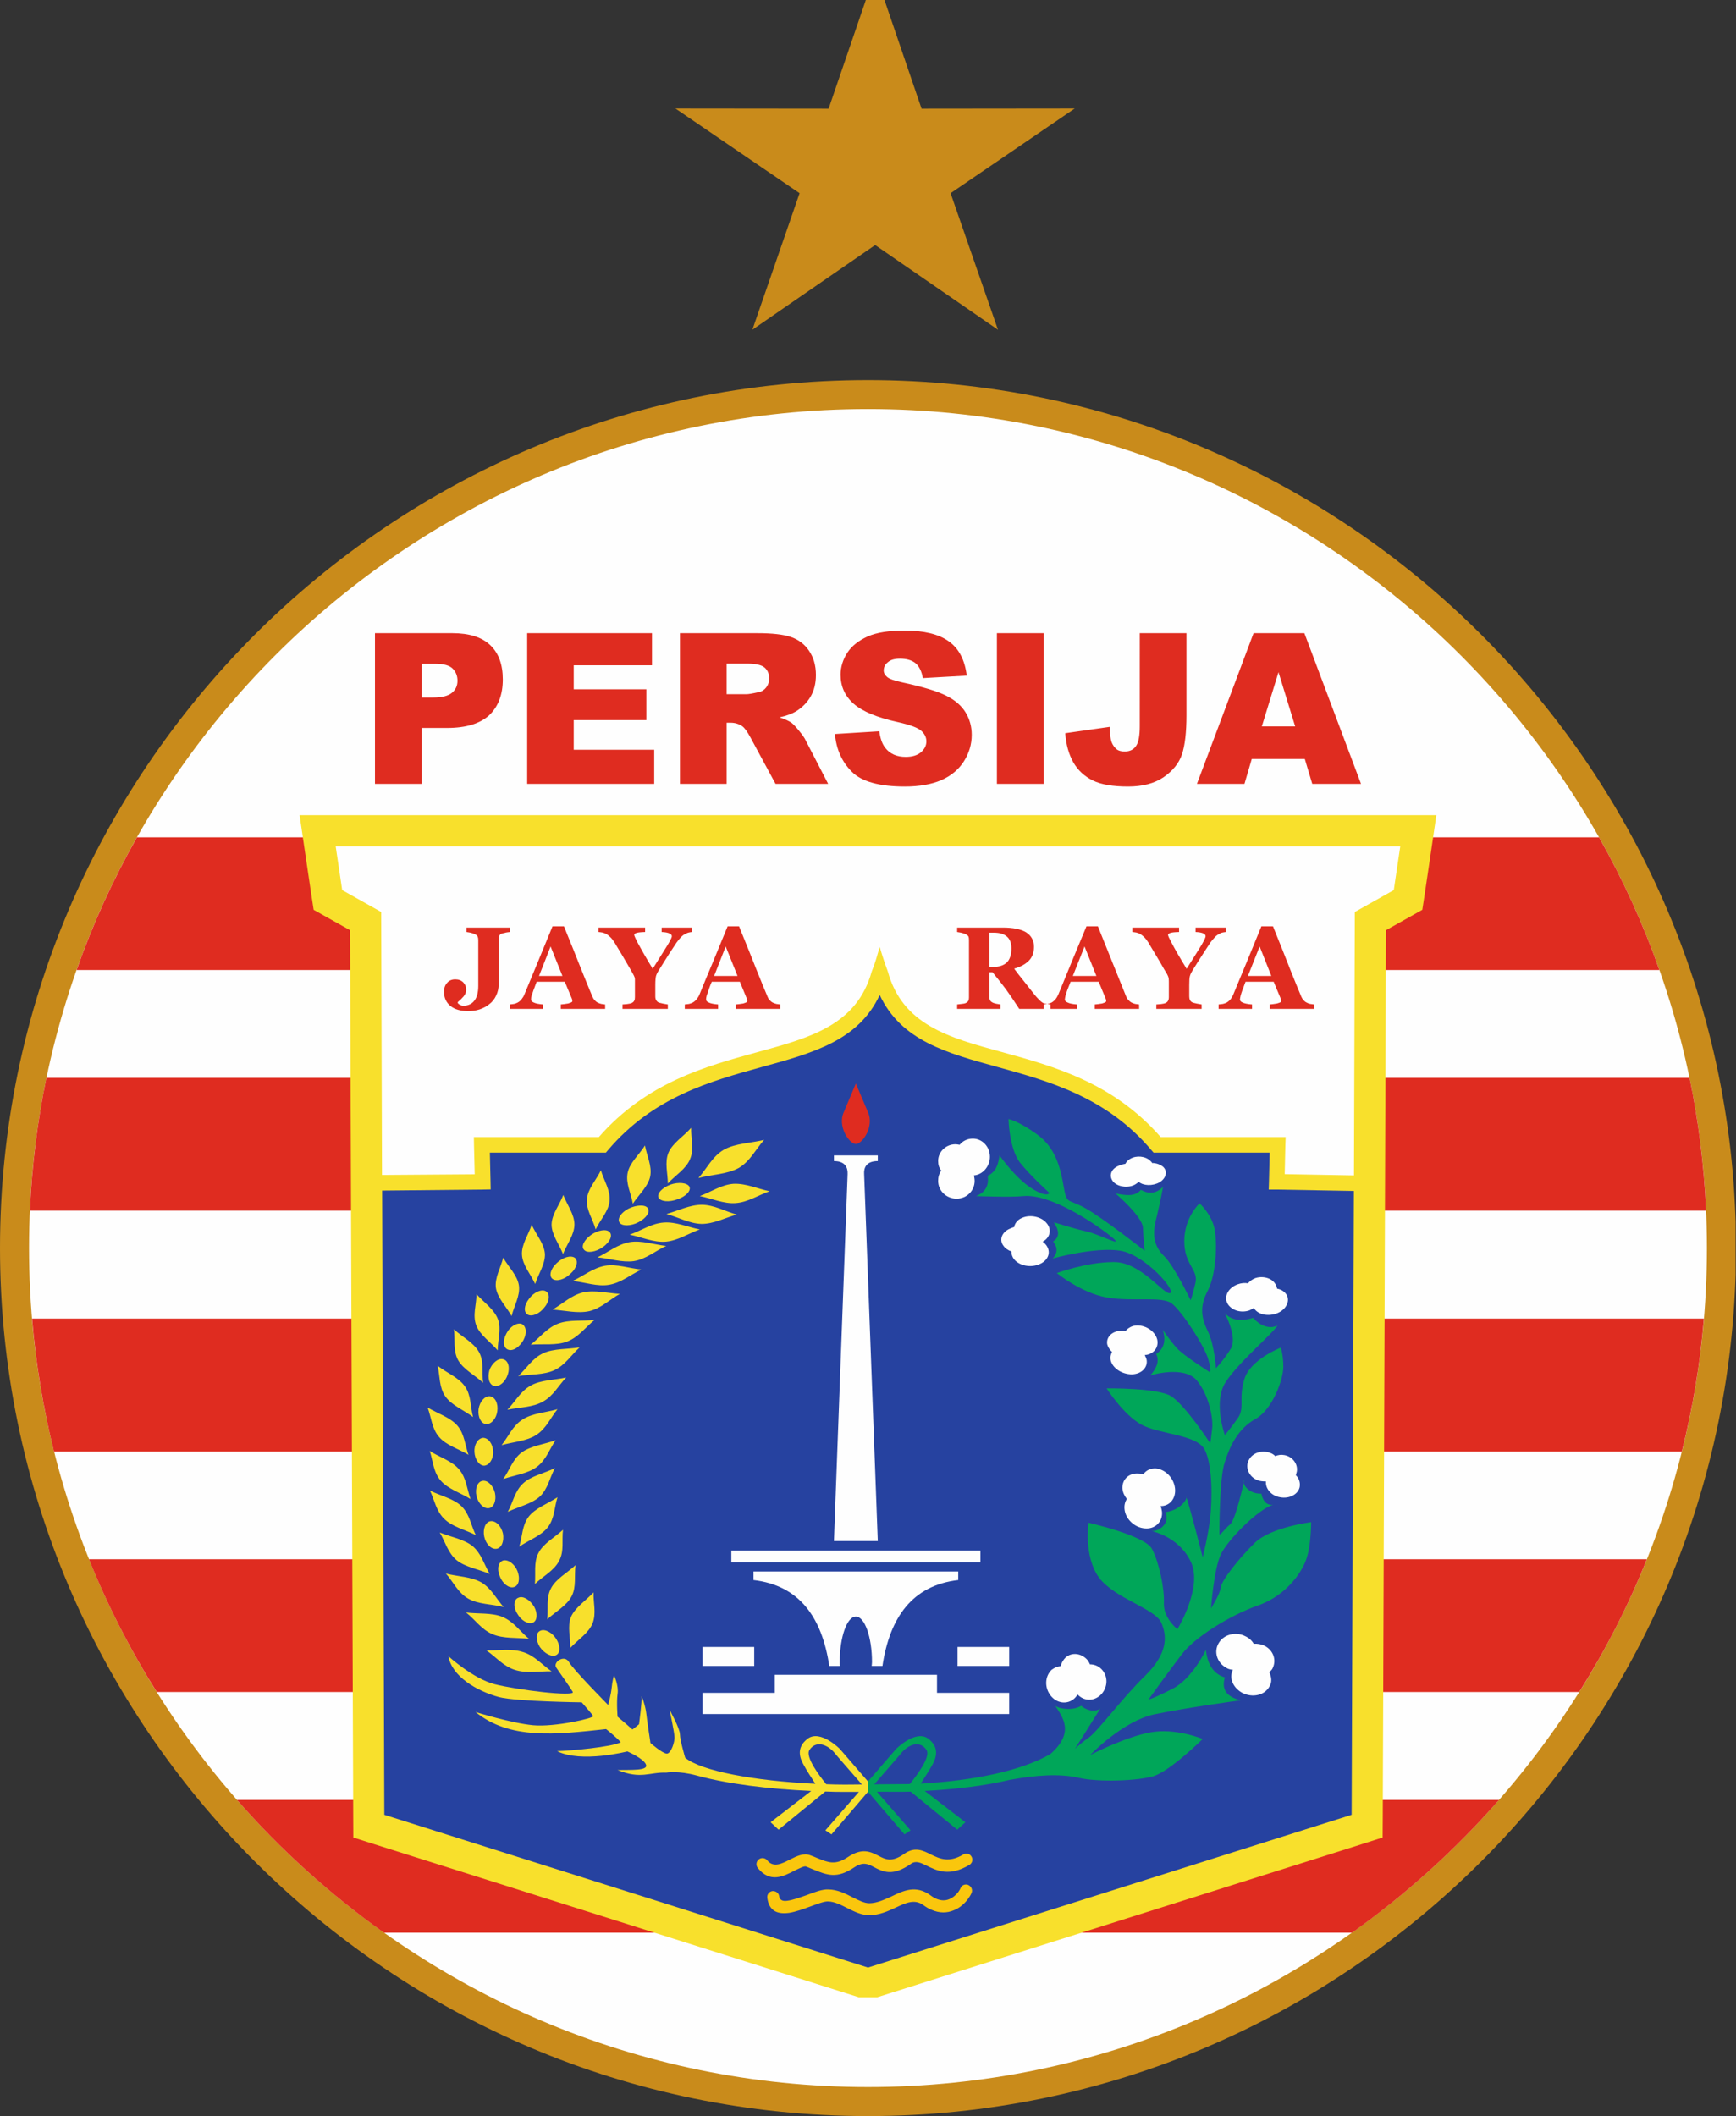 <svg clip-rule="evenodd" fill-rule="evenodd" viewBox="169.241 65 221.522 270.001" xmlns="http://www.w3.org/2000/svg" xmlns:xlink="http://www.w3.org/1999/xlink"><rect x="169.241" y="65" width="221.522" height="270.001" fill="#333333" stroke="none"/><clipPath id="a"><path d="m0 11h49.301v49.699h-49.301z"/></clipPath><g transform="matrix(4.5 0 0 4.5 168.854 61.959)"><g clip-path="url(#a)"><path d="m24.699 11.453c13.559 0 24.614 11.051 24.614 24.61 0 13.558-11.055 24.613-24.614 24.613-13.558 0-24.613-11.055-24.613-24.613 0-13.559 11.055-24.61 24.613-24.61z" fill="#c98b1b"/></g><path d="m24.699 12.273c13.102 0 23.789 10.692 23.789 23.79 0 13.101-10.687 23.789-23.789 23.789-13.101 0-23.789-10.688-23.789-23.789 0-13.098 10.688-23.79 23.789-23.79z" fill="#fefefe"/><path d="m10.719 18.629h2.195c.477 0 .836.113 1.074.34.239.226.356.551.356.972 0 .43-.129.77-.387 1.016-.262.238-.656.359-1.191.359h-.723v1.586h-1.324zm1.324 1.824h.324c.258 0 .434-.047.539-.137.102-.086.153-.199.153-.339 0-.133-.043-.247-.133-.34-.09-.094-.258-.141-.504-.141h-.379zm2.992-1.824h3.539v.91h-2.219v.68h2.059v.875h-2.059v.84h2.282v.968h-3.602zm4.332 4.273v-4.273h2.199c.411 0 .723.035.938.105.215.071.391.2.519.387.133.192.2.422.2.692 0 .238-.051.445-.153.617-.101.172-.238.308-.414.418-.113.066-.269.125-.465.168.157.05.27.105.344.156.047.039.117.109.211.226.094.114.156.204.184.266l.64 1.238h-1.492l-.707-1.308c-.09-.168-.168-.278-.238-.328-.094-.063-.203-.098-.324-.098h-.118v1.734zm1.324-2.543h.559c.059 0 .176-.019.348-.058.09-.016.16-.063.215-.133.054-.07.085-.156.085-.25 0-.137-.046-.242-.132-.316-.09-.075-.254-.11-.493-.11h-.582zm3.071 1.129 1.258-.078c.027.203.082.36.168.469.132.172.328.258.582.258.187 0 .332-.047.433-.133.102-.09.152-.191.152-.309 0-.105-.046-.211-.144-.297-.098-.089-.32-.171-.676-.25-.578-.128-.992-.3-1.238-.515-.25-.219-.375-.492-.375-.828 0-.215.066-.426.191-.621.129-.196.321-.344.575-.461.257-.114.605-.168 1.05-.168.547 0 .965.101 1.25.304.289.204.457.528.512.973l-1.246.07c-.031-.187-.102-.332-.207-.422-.106-.085-.254-.128-.438-.128-.156 0-.269.031-.347.101-.078.059-.117.141-.117.235 0 .066.031.128.097.183.063.055.207.106.442.156.578.125.992.25 1.242.379.25.125.429.285.543.473.113.187.172.398.172.633 0 .273-.078.527-.227.758-.152.234-.363.406-.637.527-.273.117-.617.18-1.031.18-.723 0-1.226-.137-1.508-.422-.281-.282-.437-.633-.476-1.067zm4.593-2.859h1.325v4.273h-1.325zm4.051 0h1.324v2.328c0 .481-.042.852-.128 1.109-.086.254-.262.469-.524.649-.262.176-.594.262-1.004.262-.429 0-.765-.055-1-.172-.238-.117-.422-.289-.551-.512-.128-.227-.207-.504-.23-.828l1.262-.18c.004.192.019.332.05.426.032.086.083.16.157.219.051.035.125.054.218.054.145 0 .254-.054.325-.164.07-.105.101-.297.101-.554zm4.68 3.566h-1.504l-.207.707h-1.348l1.606-4.273h1.441l1.606 4.273h-1.383zm-.273-.922-.473-1.539-.473 1.539z" fill="#df2c20"/><path d="m24.699 56.465 13.715-4.332.09-25.598 1.105-.621.184-1.242h-30.188l.184 1.242 1.106.621.089 25.598z" fill="#f8e02c"/><path d="m6.805 51.711h35.789c-1.239 1.414-2.637 2.676-4.168 3.766h-27.453c-1.532-1.09-2.93-2.352-4.168-3.766zm38.625-27.293c.675 1.195 1.25 2.453 1.711 3.762h-44.883c.461-1.309 1.035-2.567 1.711-3.762zm2.566 6.82c.254 1.227.41 2.485.469 3.766h-47.531c.058-1.281.214-2.539.468-3.766zm.406 6.825c-.105 1.285-.316 2.542-.625 3.769h-46.16c-.304-1.227-.515-2.484-.621-3.769zm-1.617 6.824c-.527 1.32-1.172 2.578-1.918 3.765h-40.336c-.746-1.187-1.39-2.445-1.922-3.765z" fill="#df2c20"/><path d="m38.68 52.973-13.715 4.332h-.531l-13.715-4.332-.614-.196-.003-.644-.09-25.082-.657-.367-.375-.211-.066-.43-.184-1.242-.148-1.012h32.234l-.148 1.012-.184 1.242-.066.43-.375.211-.656.367-.09 25.082-.004.644z" fill="#f8e02c"/><path d="m38.48 34.004.024-7.469 1.105-.621.184-1.242h-30.188l.184 1.242 1.106.621.023 7.457 2.629-.019-.02-.828-.004-.227h3.543c1.352-1.547 3.02-2.004 4.497-2.41 1.519-.414 2.82-.774 3.242-2.285.113-.282.148-.434.226-.7.078.266.137.442.231.7.418 1.511 1.718 1.871 3.242 2.285 1.473.406 3.141.863 4.496 2.41h3.543l-.008.227-.019.824z" fill="#fefefe"/><path d="m24.699 56.465 13.715-4.332.063-17.688-2.192-.039h-.222l.007-.222.02-.825h-3.293l-.067-.078c-1.273-1.504-2.906-1.949-4.343-2.347-1.469-.403-2.75-.754-3.356-2.047-.601 1.293-1.886 1.644-3.355 2.047-1.438.398-3.067.843-4.344 2.347l-.066.078h-3.289l.019.825.004.218-.223.004-2.855.028.062 17.699z" fill="#2642a0"/><path d="m14.543 27.102c-.043.003-.078.011-.109.015-.032.012-.063.016-.102.024-.047.011-.074.035-.086.066-.012.027-.019.063-.019.102v1.273c0 .113-.024.223-.071.32-.047.102-.113.184-.195.246-.082.067-.176.114-.277.149-.106.035-.215.047-.332.047-.204 0-.368-.047-.489-.141-.125-.101-.187-.238-.187-.406 0-.102.027-.184.086-.25.054-.067.133-.102.234-.102.094 0 .168.028.227.086.054.059.082.121.082.203 0 .071-.024.133-.071.192-.05.058-.105.113-.168.164v.023c.012.02.032.039.067.055.031.016.062.023.097.023.129 0 .231-.046.305-.14.074-.09.113-.235.113-.422v-1.301c0-.043-.007-.074-.019-.101-.012-.024-.039-.047-.086-.067-.031-.015-.07-.027-.117-.039-.047-.008-.082-.016-.113-.019v-.125h1.23zm2.703 2.179h-1.258v-.125c.063-.004.129-.015.207-.027.082-.024.121-.039.121-.066 0-.008 0-.02-.003-.032 0-.011-.004-.023-.012-.043l-.199-.476h-.797c-.016.043-.039.093-.059.156-.023.059-.043.109-.058.16-.02.059-.036.102-.04.133-.003.023-.003.043-.003.055 0 .035.027.066.078.086.054.027.14.043.261.054v.125h-.945v-.125c.035-.004.078-.008.121-.015.047-.012.082-.024.106-.039.047-.024.082-.059.113-.098s.059-.082.078-.133c.125-.305.254-.613.379-.914.125-.309.266-.644.418-1.016h.324c.215.524.379.938.5 1.243.121.3.223.554.309.754.015.031.031.066.054.085.02.028.051.059.09.079.032.015.067.031.106.039.043.007.078.011.109.015zm-1.211-.933-.336-.836-.328.836zm3.668-1.246c-.035.003-.074.011-.105.019-.032.012-.063.024-.094.043-.047.024-.086.059-.125.102-.035.039-.07.086-.106.132-.07.106-.144.215-.222.336s-.16.254-.25.399c-.063.094-.098.164-.113.215-.012.047-.02.132-.02.254v.328c0 .039.008.074.023.101.016.032.043.059.082.074.02.004.059.016.118.028.058.012.105.019.132.023v.125h-1.285v-.125c.028-.004.075-.008.129-.011.059-.008.098-.016.121-.024.039-.019.067-.039.082-.07.016-.028.02-.063.02-.106v-.5c0-.027-.004-.05-.012-.066-.008-.024-.019-.043-.039-.082-.019-.031-.043-.074-.07-.125-.086-.145-.164-.285-.242-.414-.079-.129-.153-.254-.223-.371-.039-.055-.074-.106-.113-.141-.036-.035-.075-.066-.114-.09-.031-.015-.066-.027-.105-.039-.043-.008-.082-.012-.113-.015v-.125h1.32v.125c-.121.003-.203.011-.246.027-.043.012-.063.031-.063.055 0 .011.008.035.024.07.015.035.043.094.082.168.039.07.094.168.164.293s.156.265.254.43c.207-.325.347-.555.426-.68.078-.129.117-.211.117-.242 0-.035-.024-.063-.071-.082-.043-.02-.117-.036-.218-.039v-.125h.855zm2.508 2.179h-1.258v-.125c.059-.004.129-.015.207-.027.078-.024.117-.039.117-.066v-.032c-.004-.011-.007-.023-.015-.043l-.196-.476h-.796c-.02.043-.04.093-.063.156-.019.059-.039.109-.055.16-.023.059-.035.102-.039.133-.004.023-.004.043-.004.055 0 .035.024.066.079.086.05.027.14.043.261.054v.125h-.945v-.125c.035-.004.074-.008.121-.015.043-.012.078-.024.105-.039.043-.024.083-.059.114-.098s.058-.082.078-.133c.125-.305.25-.613.379-.914.125-.309.265-.644.418-1.016h.324c.215.524.379.938.5 1.243.121.3.223.554.309.754.011.031.031.066.05.085.024.028.055.059.094.079.031.015.067.031.106.039.039.007.078.011.109.015zm-1.211-.933-.336-.836-.328.836zm8.875.933h-.887c-.152-.234-.277-.418-.379-.558-.101-.133-.226-.297-.379-.481h-.089v.699c0 .039.007.075.023.102.012.027.043.047.082.066.02.008.055.02.098.028s.082.015.113.019v.125h-1.23v-.125c.031-.004.07-.008.125-.015.05-.004.086-.012.109-.02.039-.019.066-.035.082-.066.016-.028.02-.063.02-.098v-1.629c0-.043-.004-.074-.016-.101-.012-.024-.043-.047-.086-.067-.035-.015-.078-.027-.125-.039-.047-.008-.082-.016-.109-.019v-.125h1.293c.289 0 .511.043.66.132.148.094.226.231.226.411 0 .164-.047.293-.14.39-.094.098-.235.18-.422.231.07.097.156.207.258.332.097.125.199.254.304.386.035.043.078.098.137.153.059.066.109.101.156.117.024.004.055.012.094.016.039.007.066.011.082.011zm-1.109-1.715c0-.152-.043-.265-.129-.336-.086-.074-.207-.109-.367-.109h-.129v.969h.125c.16 0 .281-.043.371-.125.086-.086.129-.219.129-.399zm3.621 1.715h-1.258v-.125c.059-.004.129-.015.207-.027.078-.024.117-.039.117-.066v-.032c-.004-.011-.008-.023-.015-.043l-.196-.476h-.797c-.019.043-.039.093-.062.156-.024.059-.043.109-.059.16-.019.059-.031.102-.035.133-.004.023-.008.043-.008.055 0 .035.028.066.082.086.051.027.137.043.262.054v.125h-.945v-.125c.035-.004.074-.008.121-.015.043-.012.078-.024.105-.039.043-.024.082-.059.114-.098.031-.039.054-.082.078-.133.125-.305.25-.613.375-.914.129-.309.265-.644.422-1.016h.324c.211.524.379.938.5 1.243.121.3.222.554.304.754.016.031.032.066.055.085.024.028.055.059.094.079.031.015.066.031.105.039.039.007.075.011.11.015zm-1.211-.933-.336-.836-.332.836zm3.668-1.246c-.039.003-.074.011-.11.019-.031.012-.062.024-.089.043-.047.024-.09.059-.125.102-.036.039-.075.086-.11.132-.066.106-.144.215-.219.336-.078.121-.164.254-.253.399-.059.094-.098.164-.11.215-.015.047-.019.132-.019.254v.328c0 .039.007.074.019.101.016.032.043.059.086.074.016.004.055.016.117.028.059.012.102.019.129.023v.125h-1.285v-.125c.031-.004.074-.008.133-.011.055-.008.094-.016.117-.024.039-.019.07-.039.082-.07.016-.028.023-.063.023-.106v-.406c0-.035 0-.066-.003-.094 0-.027-.004-.05-.012-.066-.004-.024-.02-.043-.035-.082-.02-.031-.043-.074-.075-.125-.082-.145-.164-.285-.242-.414s-.152-.254-.222-.371c-.036-.055-.075-.106-.11-.141-.039-.035-.078-.066-.117-.09-.027-.015-.062-.027-.105-.039-.043-.008-.079-.012-.114-.015v-.125h1.325v.125c-.125.003-.204.011-.247.027-.043.012-.066.031-.066.055 0 .011.008.035.023.07.016.035.047.094.086.168.036.07.09.168.161.293.074.125.156.265.257.43.207-.325.348-.555.426-.68.074-.129.113-.211.113-.242 0-.035-.023-.063-.066-.082-.047-.02-.117-.036-.219-.039v-.125h.856zm2.508 2.179h-1.258v-.125c.058-.004.125-.015.203-.027.082-.024.121-.039.121-.066 0-.008 0-.02-.004-.032 0-.011-.004-.023-.012-.043l-.199-.476h-.797c-.015.043-.039.093-.058.156-.024.059-.043.109-.059.16-.019.059-.031.102-.035.133-.004.023-.008.043-.008.055 0 .035.027.066.078.086.055.027.141.043.266.054v.125h-.949v-.125c.035-.004.078-.008.121-.015.047-.012.082-.024.109-.039.043-.024.082-.059.113-.098.028-.039.055-.082.075-.133.125-.305.254-.613.379-.914.128-.309.265-.644.417-1.016h.329c.211.524.379.938.496 1.243.121.3.222.554.308.754.016.031.032.066.055.085.02.028.051.059.094.079.027.015.062.031.105.039.039.007.074.011.11.015zm-1.215-.933-.332-.836-.332.836z" fill="#df2c20"/><path d="m21.844 54.488c-.012-.093.051-.179.144-.191.094-.008.18.051.192.144.019.122.113.149.238.129.152-.019.352-.093.535-.156.235-.09.453-.172.621-.164.262.004.485.117.696.227.168.082.324.164.464.164.211 0 .418-.098.614-.184.367-.18.711-.34 1.125-.039.054.043.109.07.156.094.144.062.269.058.371.015.109-.043.199-.125.262-.207.027-.039.047-.07.062-.109.035-.086.137-.125.223-.086.086.043.125.137.09.223-.024.058-.059.113-.102.172-.094.128-.234.257-.41.324-.18.074-.395.086-.633-.02-.074-.031-.148-.074-.222-.129-.25-.183-.504-.062-.778.067-.23.105-.472.218-.758.218-.218 0-.414-.097-.617-.199-.179-.09-.363-.187-.551-.191-.105-.004-.293.066-.492.14-.203.075-.418.153-.609.184-.32.043-.57-.039-.621-.426zm-.27-.847c-.058-.075-.047-.184.028-.243.074-.058.183-.046.242.028.172.215.414.094.633-.02.203-.101.394-.199.586-.125.07.024.132.051.195.078.316.129.519.211.871-.027.41-.273.644-.152.887-.027.172.09.355.187.707-.063.3-.211.523-.105.777.024.227.109.492.238.902-.008.078-.047.184-.024.231.058.051.082.023.188-.055.235-.57.344-.926.168-1.226.019-.161-.078-.297-.144-.43-.05-.524.371-.801.23-1.067.089-.148-.078-.292-.152-.535.008-.504.34-.769.231-1.191.059-.059-.024-.121-.051-.188-.078-.05-.016-.175.047-.312.113-.332.172-.707.363-1.055-.07z" fill="#fac60d"/><g fill="#fefefe"><path d="m20.008 49.277h8.695v-.601h-2.047v-.512h-4.601v.512h-2.047z"/><path d="m23.734 44.371h1.243l-.387-10.402c-.012-.172.051-.371.387-.371v-.16h-1.243v.16c.332 0 .395.199.387.371z"/><path d="m20.824 44.973h7.063v-.332h-7.063z"/><path d="m24.805 47.914h.304c.207-1.375.844-2.285 2.149-2.437v-.243h-5.805v.243c1.305.152 1.942 1.062 2.149 2.437h.296v-.109c0-.715.207-1.293.457-1.293s.458.578.458 1.293z"/><path d="m27.238 47.375h1.465v.539h-1.465z"/></g><path d="m24.355 31.398.34.805c.192.406-.152.91-.34.91-.187 0-.531-.504-.339-.91z" fill="#df2c20"/><path d="m20.008 47.375h1.465v.539h-1.465z" fill="#fefefe"/><path d="m27.672 32.961c-.149 0-.285.062-.375.176-.039-.008-.078-.016-.117-.016-.278 0-.492.219-.492.473 0 .113.027.199.089.273-.062.086-.089.184-.089.293 0 .281.234.504.523.504.285 0 .512-.223.512-.504 0-.058-.012-.109-.02-.156.246-.02.453-.25.453-.527 0-.289-.218-.516-.484-.516zm1.398 2.246c-.136.055-.207.156-.226.262-.039.008-.078.027-.117.043-.239.097-.317.328-.18.496.051.07.129.121.219.152 0 .074.019.149.078.223.148.183.472.25.73.133.246-.11.324-.348.176-.539-.027-.036-.059-.067-.098-.094.207-.106.266-.34.118-.52-.149-.191-.473-.258-.7-.156zm4-1.445c-.078-.067-.199-.11-.316-.11-.008-.023-.027-.043-.051-.062-.137-.133-.39-.16-.57-.055-.067.035-.11.094-.137.141-.078.012-.168.039-.238.078-.195.105-.227.305-.086.449.148.137.422.164.609.055.039-.024.071-.047.09-.074.137.117.395.125.59.019.187-.109.246-.308.109-.441zm3.516 3.656c-.051-.105-.156-.18-.285-.203-.012-.035-.012-.063-.031-.094-.079-.191-.344-.281-.582-.207-.086.031-.165.09-.215.149-.09-.016-.188-.008-.285.027-.258.09-.395.32-.305.527.097.199.371.301.629.215.051-.023.09-.047.129-.07.097.172.363.246.621.164.265-.086.402-.317.324-.508zm-4.254.84c-.141 0-.258.07-.328.156-.039-.008-.078-.008-.117-.008-.266.008-.442.184-.403.391.02.074.067.148.137.215-.039.07-.058.14-.039.234.051.223.316.399.602.399.273-.008.461-.2.414-.426-.012-.039-.032-.082-.051-.121.246-.016.402-.211.355-.434-.05-.223-.304-.41-.57-.406zm.531 4.055c-.152-.008-.285.054-.359.171-.047-.019-.086-.027-.133-.027-.277-.023-.476.176-.457.434.012.105.059.199.125.285-.047.078-.078.172-.066.289.027.281.285.527.578.547.293.027.512-.192.484-.477-.008-.055-.019-.105-.039-.156.258.004.438-.215.41-.496-.031-.293-.265-.543-.543-.57zm4.078.523c.02-.125-.019-.246-.109-.332.008-.039.02-.063.027-.098.039-.215-.117-.429-.351-.472-.09-.016-.18-.008-.258.031-.059-.063-.148-.106-.246-.121-.254-.043-.492.097-.543.332-.039.23.129.457.387.496.047.008.097.008.136.008-.019.211.157.41.403.449.269.051.515-.09.554-.293zm-.863 5.668c.082-.121.07-.274 0-.414.031-.024.063-.059.082-.086.137-.246.039-.535-.219-.664-.097-.047-.207-.063-.304-.055-.051-.09-.129-.164-.239-.215-.273-.14-.617-.05-.757.2-.145.25-.039.566.238.707.047.027.105.039.168.046-.121.235.008.516.273.657.285.14.621.066.758-.176zm-4.723-.461c-.089-.117-.226-.176-.363-.176-.012-.039-.039-.074-.058-.109-.168-.207-.454-.246-.633-.082-.067.066-.117.152-.137.242-.09.008-.176.043-.258.105-.195.188-.203.508-.027.731.176.226.473.258.668.086.039-.035.07-.078.098-.117.168.183.445.199.64.023.199-.183.238-.492.07-.703z" fill="#fefefe"/><path d="m27.762 34.59s.992.039 1.347 0c.739-.067 1.942.715 2.473 1.137.473.382-.336-.067-.699-.137-.375-.086-.914-.258-.914-.258.144.223.183.41-.02.547.137.172.125.332-.011.48 0 0 1.222-.339 1.929-.218.699.125 1.578 1.136 1.399 1.199-.176.062-.836-.899-1.614-.879-.769.004-1.597.312-1.597.312s.691.567 1.418.692c.738.129 1.566-.047 1.843.172.286.222.934 1.218 1.032 1.582.109.363.043.363.043.363s-.762-.477-.946-.695c-.199-.223-.386-.504-.386-.504.097.308.031.539-.188.687.098.184.02.395-.168.606 0 0 .945-.297 1.32.14.364.442.473 1.122.434 1.379-.027.25-.051.407-.051.407s-.718-1.098-1.121-1.344c-.402-.235-1.82-.215-1.82-.215s.473.738.973 1.02c.511.289 1.585.277 1.812.722.227.457.207 1.387.156 1.906-.058.524-.215 1.141-.215 1.141s-.402-1.578-.472-1.719c.058.032-.137.379-.582.438.148.39-.285.578-.414.527.09.031.82.188 1.144.91.313.731-.394 1.883-.394 1.883s-.403-.316-.383-.742c.019-.426-.141-1.16-.336-1.531-.188-.383-1.801-.746-1.801-.746s-.14.945.293 1.55c.445.602 1.598.879 1.774 1.293.175.407.156.883-.454 1.489-.621.597-1.32 1.543-1.593 1.75-.289.207-.407.332-.407.332.247-.387.493-.782.739-1.172-.02.074-.305.168-.559-.051-.297.176-.711.051-.742-.008.207.324.574.758-.137 1.379-.859.492-2.238.754-3.672.836.09-.141.262-.41.325-.527.085-.153.246-.477-.114-.75-.359-.262-.91.293-.91.293l-.797.922v.292c.512.602 1.035 1.208 1.035 1.208l.172-.114-.953-1.094c.32-.003.637.008.957-.003l1.32 1.078.231-.211-1.152-.887c.914-.051 1.757-.156 2.398-.312.766-.141 1.438-.184 1.977-.059.543.125 1.636.09 2.109-.047.473-.144 1.398-1.055 1.398-1.055s-.75-.316-1.468-.191c-.719.125-1.723.645-1.723.645s.918-.961 1.82-1.153c.918-.191 2.446-.398 2.446-.398-.426-.106-.543-.332-.446-.649-.312-.09-.492-.355-.539-.781 0 0-.386.832-.965 1.113-.574.293-.66.293-.66.293s.59-.824.946-1.285c.343-.457 1.328-1.09 2.175-1.387.836-.3 1.282-1.011 1.379-1.394.11-.375.11-.961.11-.961s-1.145.141-1.598.586c-.453.441-.945 1.07-.965 1.262-.019.195-.277.597-.277.597s.082-1.113.277-1.527c.188-.406 1.043-1.277 1.488-1.414-.14.027-.285-.055-.336-.313-.382.012-.562-.297-.484-.386 0 0-.246 1.136-.402 1.257-.156.125-.305.356-.305.266 0-.074 0-1.574.149-2.016.136-.445.375-.96.867-1.234.492-.266.797-1.129.797-1.48 0-.344-.071-.547-.071-.547s-.867.332-1.035.898c-.176.57.031.805-.195 1.117-.227.317-.356.465-.356.465s-.343-.937.02-1.5c.375-.574 1.32-1.359 1.476-1.613-.175.101-.453.062-.695-.211-.406.121-.633.043-.808-.133 0 0 .382.688.167 1.02-.207.332-.414.539-.414.539s-.039-.649-.226-1.039c-.199-.399-.238-.727 0-1.168.226-.449.273-1.309.187-1.742-.089-.426-.425-.723-.425-.723s-.434.391-.434 1.07c0 .68.406.805.316 1.188-.089.379-.136.488-.136.488s-.465-.98-.762-1.262c-.293-.289-.332-.621-.203-1.093.117-.473.183-.86.183-.86-.195.195-.402.211-.628.086-.176.207-.442.152-.719.102 0 0 .758.644.777.968.012.332.051.657.051.657s-1.211-.953-1.703-1.219-.504-.09-.594-.594c-.086-.512-.227-1.113-.758-1.488-.519-.379-.808-.434-.808-.434s.019.821.316 1.223c.305.387.848.875.848.875 0-.008-.059.152-.512-.137-.453-.281-.906-.929-.906-.929-.039.23-.078.453-.336.578.043.285-.078.476-.332.574zm-1.875 16.668c-.016.004-.032.004-.051.004-.203 0-.59.004-.961.008.367-.422.703-.805.793-.918.238-.254.531-.305.691-.055.125.187-.277.723-.472.961z" fill="#00a659"/><path d="m21.938 52.344.226.211 1.324-1.082c.172.007.34.011.512.011h.441l-.949 1.09.172.114s.524-.606 1.035-1.208v-.292l-.797-.922s-.55-.555-.91-.293c-.363.273-.199.597-.113.75.062.121.242.402.328.531-1.738-.082-3.234-.363-3.691-.738 0 0-.149-.493-.149-.664 0-.168-.293-.692-.293-.692s.129.606.137.75c.019.149-.098.488-.215.488-.121 0-.465-.3-.465-.3s-.097-.629-.117-.828c-.019-.207-.148-.582-.137-.473.02.098-.07.769-.07.769-.059.051-.117.094-.187.149-.137-.121-.278-.246-.422-.363 0 0-.032-.395 0-.641.039-.246-.102-.535-.102-.535s-.047.16-.066.363c-.02.199-.098.481-.098.481s-.977-.985-1.113-1.219c-.129-.219-.453 0-.364.152.098.149.383.543.473.695.086.149-1.598-.058-2.219-.218-.609-.157-1.308-.793-1.308-.793.097.566.789.984 1.437 1.16.485.125 2.344.148 2.344.148.109.125.277.317.324.387.059.055-1.082.32-1.703.262-.621-.059-1.633-.375-1.633-.375.973.789 2.266.64 3.703.484 0 0 .325.258.415.375-.258.133-1.399.238-1.805.25.691.344 1.992.008 1.992.008s.473.203.531.379c.059.172-.426.14-.808.148.66.274.914.055 1.379.075 0 0 .336-.063.867.082.867.238 2.031.382 3.246.437zm-.184-19.348c-.238.266-.395.606-.719.797-.336.184-.769.184-1.144.285.238-.269.394-.609.718-.801.336-.187.77-.187 1.145-.281zm-2.07-.34c-.008.305.089.606-.028.879-.109.285-.426.469-.633.699 0-.293-.097-.597.02-.879.121-.273.434-.464.641-.699zm-1.309.5c.051.289.207.586.148.879-.058.281-.324.516-.492.77-.051-.289-.207-.578-.148-.871.058-.289.324-.512.492-.778zm-1.25.703c.086.289.273.567.246.864-.019.289-.266.539-.394.812-.079-.289-.278-.562-.247-.855.02-.297.266-.547.395-.821zm-1.066.7c.109.281.316.546.316.836 0 .289-.215.562-.324.839-.11-.281-.324-.55-.324-.839.007-.297.226-.555.332-.836zm-.895.843c.117.274.356.532.375.832.008.289-.187.563-.277.848-.129-.277-.356-.535-.375-.824-.02-.289.179-.563.277-.856zm-.809.934c.149.262.407.504.446.793.039.293-.141.578-.207.863-.149-.265-.395-.504-.446-.797-.039-.289.141-.582.207-.859zm-.757 1.035c.207.231.504.43.609.715.102.281-.008.586-.008.879-.207-.242-.504-.434-.609-.711-.11-.285.008-.594.008-.883zm-.641.996c.238.219.563.379.711.645.148.265.078.582.117.871-.234-.215-.562-.379-.711-.645-.144-.265-.078-.582-.117-.871zm-.461 1.035c.254.2.602.332.777.59.176.25.149.574.227.863-.266-.199-.609-.332-.789-.589-.176-.258-.148-.571-.215-.864zm-.285 1.184c.285.168.637.277.844.512.207.242.218.562.316.828-.273-.164-.641-.274-.836-.508-.207-.238-.219-.563-.324-.832zm9.699-6.133c-.324.113-.621.313-.965.336-.343.024-.679-.133-1.015-.199.316-.117.613-.324.957-.348.355-.015.679.141 1.023.211zm-9.64 7.363c.273.176.64.286.835.524.208.246.219.555.325.84-.285-.176-.641-.285-.848-.524-.207-.234-.215-.554-.312-.84zm.007 1.122c.297.152.672.226.899.449.226.222.265.539.402.816-.297-.152-.668-.234-.894-.461-.227-.215-.278-.535-.407-.804zm.278 1.191c.316.129.687.187.933.387.246.207.328.523.485.789-.305-.133-.692-.192-.938-.391-.246-.203-.324-.523-.48-.785zm.175 1.164c.336.086.711.086 1.004.25.286.172.426.465.633.699-.336-.086-.719-.074-1.004-.238-.289-.164-.425-.477-.633-.711zm.571 1.105c.347.043.73 0 1.035.125.316.133.504.415.75.622-.344-.04-.731 0-1.035-.133-.317-.133-.492-.414-.75-.614zm.574 1.071c.344.015.719-.059 1.043.051.324.097.543.363.809.546-.348-.007-.719.067-1.047-.043-.325-.105-.539-.371-.805-.554zm7.102-12.356c-.329.094-.653.266-.997.266-.343-.008-.66-.191-.996-.281.336-.094.661-.262 1.004-.262.348.004.66.187.989.277zm-1.047.422c-.325.117-.621.317-.965.348-.344.027-.68-.129-1.024-.199.325-.114.622-.321.965-.344.344-.027.68.129 1.024.195zm-.953.469c-.305.137-.571.375-.918.43-.332.046-.688-.075-1.032-.106.305-.144.571-.371.914-.433.336-.055.692.07 1.036.109zm-.7.668c-.304.141-.574.375-.918.433-.336.059-.687-.074-1.035-.109.309-.141.574-.367.918-.43.336-.058.688.075 1.035.106zm-.613.691c-.285.157-.531.407-.863.489-.336.074-.699-.02-1.047-.043.285-.164.531-.407.867-.489.336-.074.699.024 1.043.043zm-.719.739c-.254.207-.453.484-.765.609-.317.125-.692.062-1.047.094.258-.2.453-.469.769-.594.317-.125.7-.07 1.043-.109zm-.422.777c-.238.219-.414.508-.718.648-.305.141-.68.11-1.024.168.235-.218.403-.507.707-.648.305-.141.692-.109 1.035-.168zm-.382.855c-.219.231-.368.524-.653.68-.293.172-.679.164-1.015.234.218-.222.367-.519.66-.683.289-.164.672-.156 1.008-.231zm-.246.899c-.2.246-.317.547-.602.73-.277.18-.652.196-.984.289.195-.242.312-.547.589-.722.274-.184.661-.2.997-.297zm-.051.879c-.176.246-.266.554-.531.754-.258.195-.641.238-.958.347.18-.246.266-.562.524-.754.266-.191.641-.23.965-.347zm-.02.789c-.148.265-.199.586-.426.804-.234.215-.609.29-.914.438.149-.266.196-.586.434-.805.227-.215.602-.285.906-.437zm.071.828c-.09.281-.082.605-.278.855-.187.239-.543.364-.808.547.089-.277.078-.597.265-.847.188-.246.543-.371.821-.555zm.156.922c-.039.297.039.613-.11.879-.136.277-.461.441-.687.66.027-.297-.039-.61.098-.875.136-.274.461-.442.699-.664zm.355 1.004c-.039.297.028.613-.109.879-.137.269-.465.445-.692.656.032-.289-.039-.606.102-.871.137-.274.461-.442.699-.664zm.512.773c-.012.289.086.594-.031.883-.11.269-.414.461-.629.691.008-.289-.09-.605.019-.879.118-.269.422-.464.641-.695zm-1.508 1.086c.129-.059.336.051.453.238.117.192.117.399-.011.457-.125.059-.332-.05-.461-.238-.118-.199-.118-.398.019-.457zm-.621-.937c.129-.059.324.058.445.257.106.196.086.407-.043.454-.136.05-.332-.067-.441-.266-.117-.188-.098-.399.039-.445zm-.434-1.055c.141-.035.325.098.407.305.078.211.039.41-.102.449-.137.043-.324-.094-.402-.309-.09-.207-.039-.402.097-.445zm-.363-1.113c.149-.024.305.132.356.347.039.223-.039.41-.18.434-.148.023-.305-.129-.352-.348-.043-.219.039-.414.176-.433zm-.219-1.145c.141-.023.297.133.348.34.047.215-.031.414-.168.434-.148.027-.305-.133-.355-.34-.051-.219.031-.418.175-.434zm.012-1.219c.149 0 .278.172.285.387.012.211-.109.391-.254.402-.14 0-.265-.175-.277-.39-.012-.207.098-.387.246-.399zm.188-1.179c.148.015.246.199.215.422-.028.218-.176.382-.325.367-.136-.016-.234-.2-.207-.422.032-.219.18-.379.317-.367zm.375-1.051c.148.031.207.23.136.437-.07.215-.246.356-.382.325-.141-.036-.2-.223-.141-.442.07-.203.246-.355.387-.32zm.531-1c.129.058.156.258.051.457-.11.199-.297.324-.434.273-.141-.047-.16-.254-.051-.457.098-.195.297-.32.434-.273zm.68-.93c.129.067.117.278-.032.457-.136.184-.355.274-.472.211-.129-.07-.11-.269.031-.449.137-.191.355-.281.473-.219zm.828-.945c.105.086.058.289-.121.449-.168.168-.403.231-.512.149-.109-.083-.059-.282.117-.446.168-.164.395-.234.516-.152zm.984-.731c.098.098.008.286-.187.426-.2.141-.446.18-.532.082-.097-.09-.011-.277.188-.422.195-.14.441-.183.531-.086zm1.082-.679c.078.109-.039.285-.265.402-.215.113-.465.113-.532.012-.078-.106.039-.289.254-.399.227-.109.473-.117.543-.015zm1.184-.602c.047.113-.098.27-.336.352-.246.093-.485.066-.543-.047-.047-.117.097-.274.336-.367.234-.082.484-.055.543.062zm3.879 16.938c-.192-.235-.602-.778-.477-.969.16-.25.453-.199.691.055.09.113.426.496.797.921-.25.004-.453.004-.527.004-.164 0-.324-.004-.484-.011z" fill="#f8e02c"/><path d="m249.023 600.242 11.368-33.32 37.109.039-30.078-20.508 11.562-33.32-29.961 20.664-29.96-20.664 11.523 33.32-30.078 20.508 37.109-.039z" fill="#c98b1b" stroke="#c98b1b" stroke-width="5" transform="matrix(.1 0 0 -.1 0 60.7)"/></g></svg>